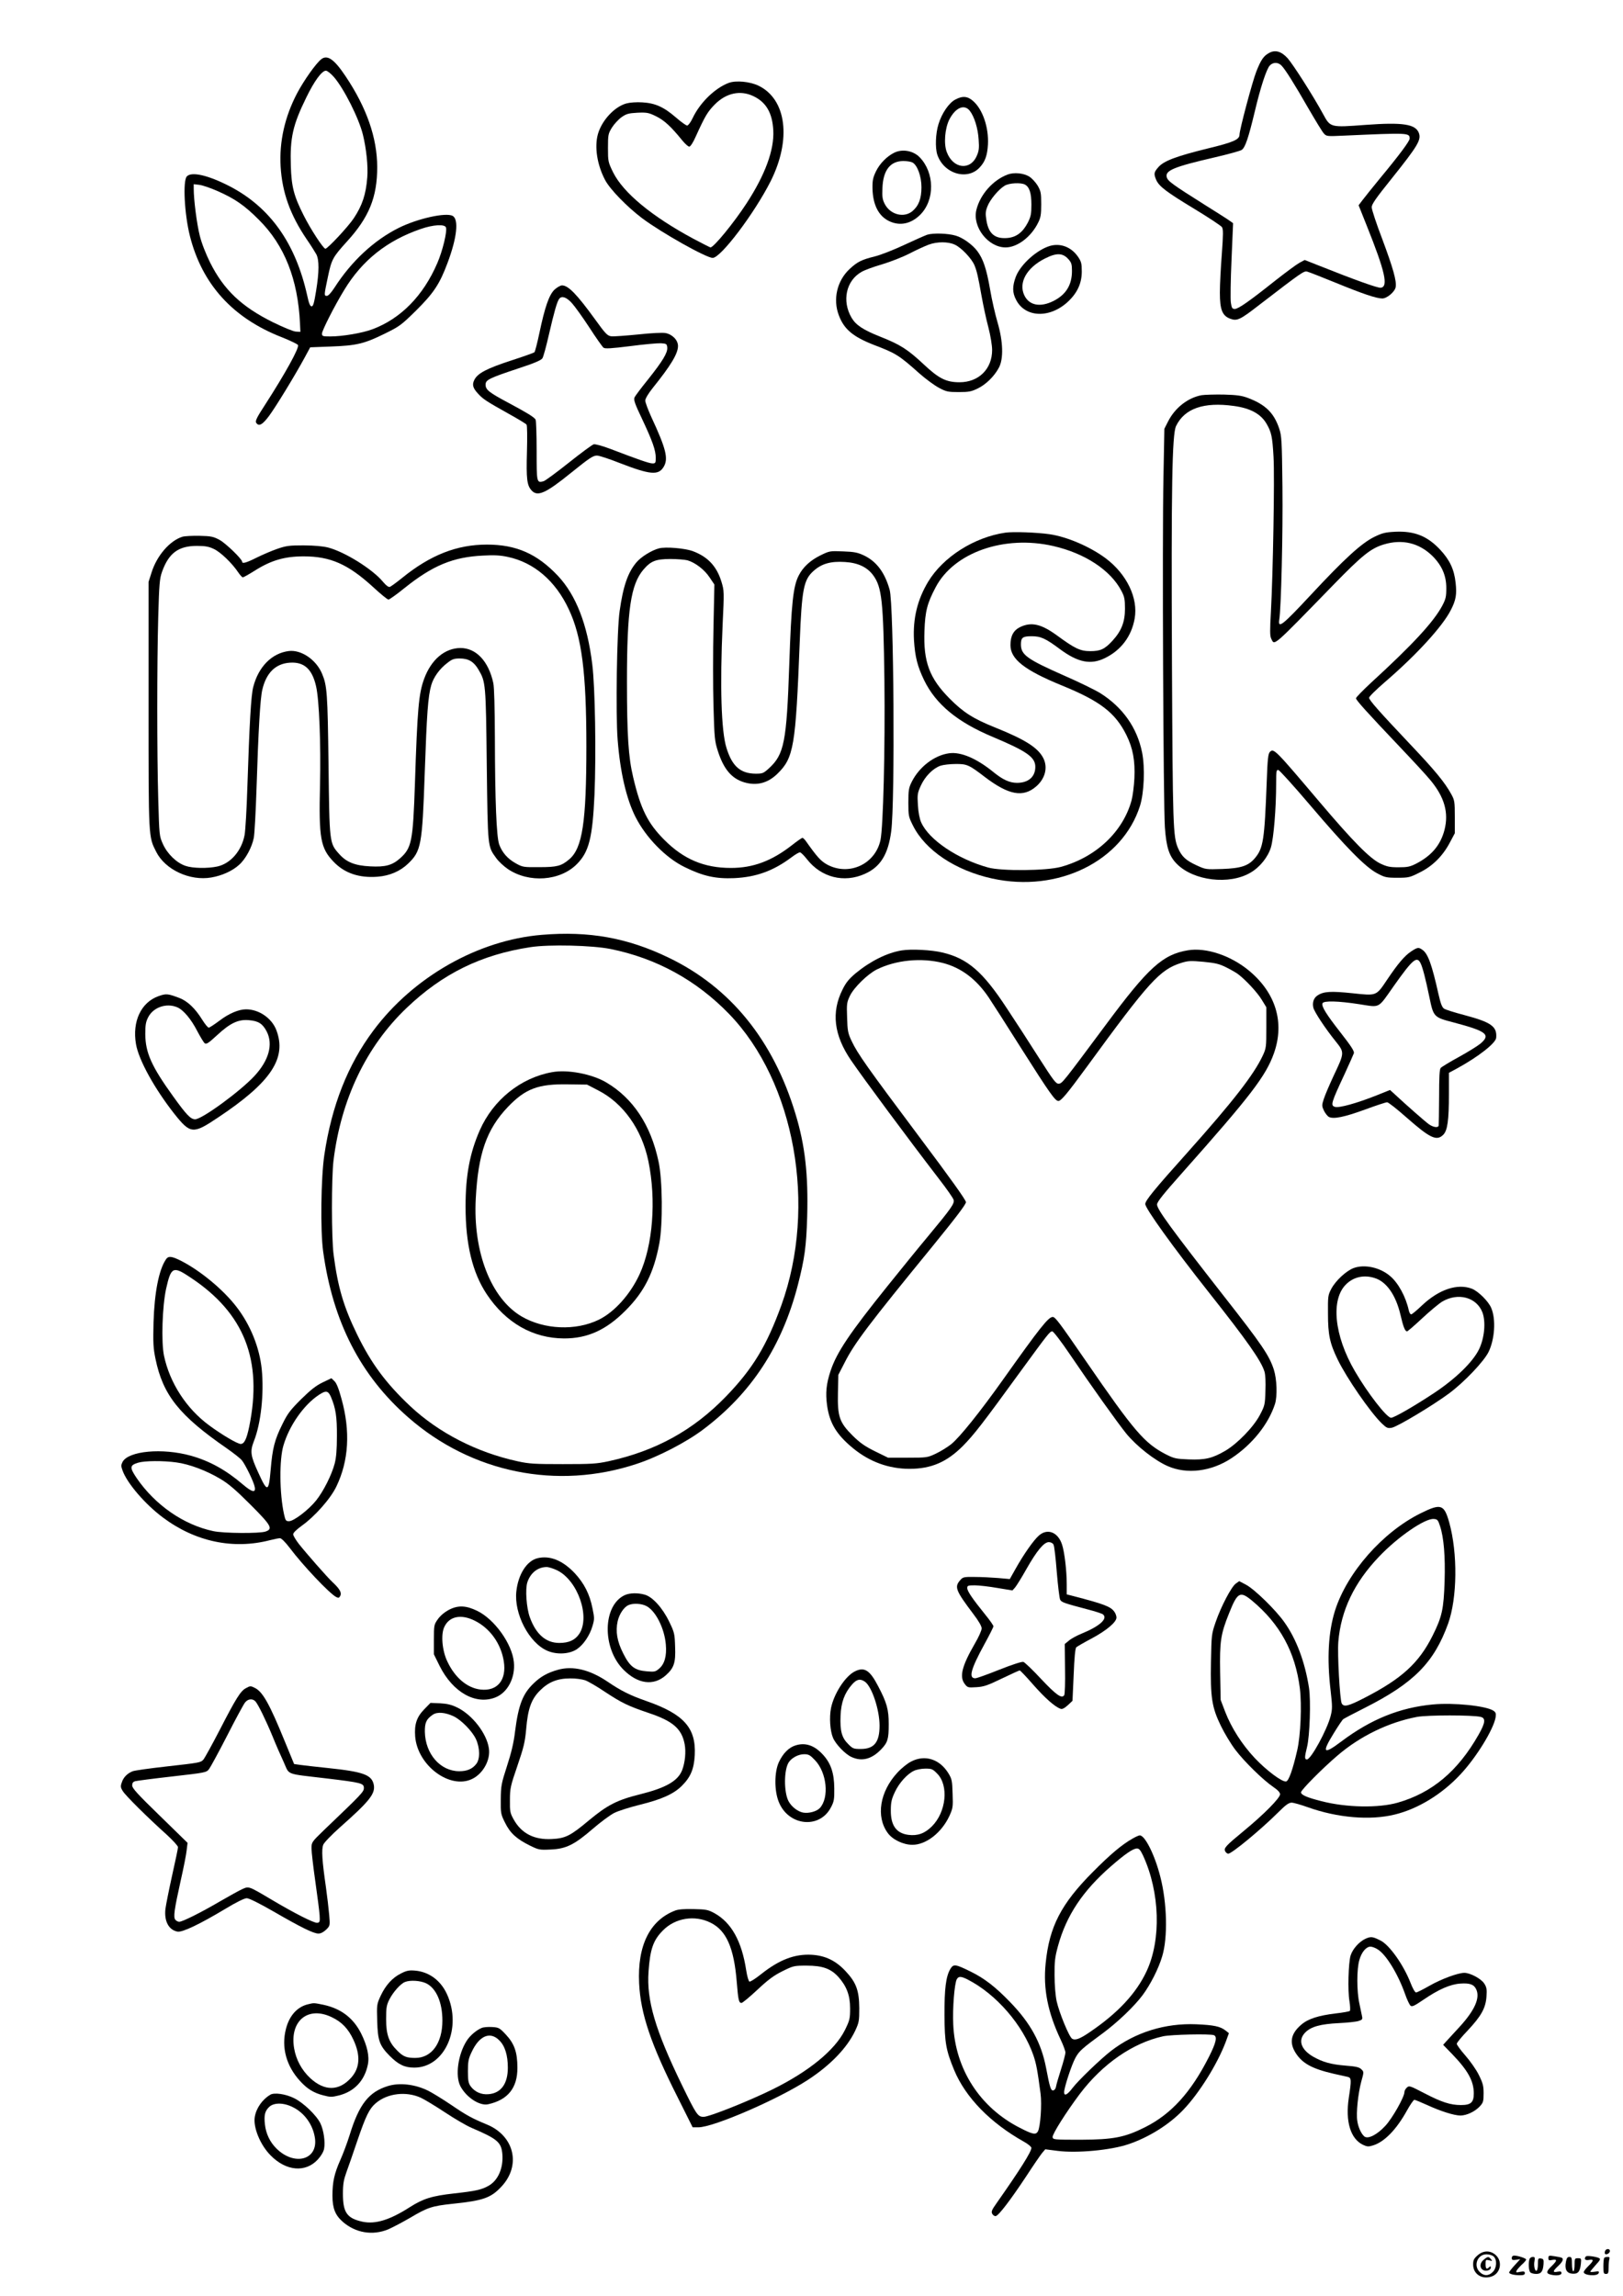 <?xml version="1.0" standalone="no"?>
<!DOCTYPE svg PUBLIC "-//W3C//DTD SVG 20010904//EN"
 "http://www.w3.org/TR/2001/REC-SVG-20010904/DTD/svg10.dtd">
<svg version="1.0" xmlns="http://www.w3.org/2000/svg"
 width="1240pt" height="1754pt" viewBox="0 0 1240 1754"
 preserveAspectRatio="xMidYMid meet">

<g transform="translate(0,1754) scale(0.1,-0.1)"
fill="#000000" stroke="none">
<path d="M9697 17136 c-43 -23 -63 -53 -98 -141 -31 -79 -129 -447 -129 -484
0 -37 -47 -58 -242 -105 -240 -59 -336 -95 -377 -142 -35 -39 -37 -51 -18 -97
22 -51 78 -93 291 -222 109 -66 204 -129 212 -140 10 -17 10 -52 -1 -205 -8
-102 -15 -234 -15 -295 0 -133 19 -179 83 -201 49 -17 73 -6 217 106 328 252
342 262 368 255 15 -4 112 -42 217 -85 205 -84 311 -120 356 -120 35 0 95 50
102 86 9 46 -20 147 -102 367 -45 117 -81 227 -81 244 0 23 32 69 151 217 203
254 229 298 209 351 -26 67 -123 82 -407 61 -269 -20 -268 -21 -324 82 -77
142 -231 382 -272 428 -48 52 -94 65 -140 40z m93 -96 c29 -29 97 -137 207
-329 53 -91 105 -177 117 -190 21 -23 23 -23 156 -17 491 22 500 22 500 -23 0
-19 -81 -128 -228 -305 -59 -72 -119 -147 -134 -167 l-28 -37 63 -158 c139
-347 166 -465 106 -472 -23 -3 -201 61 -472 169 l-109 43 -41 -22 c-23 -13
-107 -75 -187 -138 -195 -155 -279 -214 -306 -214 -19 0 -24 7 -30 48 -4 26
-2 173 5 327 l12 280 -28 20 c-15 11 -100 65 -188 120 -246 155 -284 182 -291
212 -13 51 55 79 371 152 99 23 190 48 202 56 26 17 51 90 99 290 44 187 90
327 115 354 25 27 63 27 89 1z"/>
<path d="M2455 17088 c-42 -33 -133 -162 -186 -262 -93 -178 -136 -367 -125
-558 12 -199 73 -370 200 -557 31 -45 63 -96 73 -114 22 -43 22 -133 -2 -279
-15 -93 -22 -118 -34 -118 -12 0 -21 22 -34 83 -89 400 -284 674 -592 834
-167 86 -293 114 -328 75 -31 -35 -18 -288 24 -455 93 -368 327 -627 702 -773
65 -26 121 -53 124 -60 9 -24 -98 -217 -250 -453 -64 -98 -78 -126 -70 -140
20 -31 47 -17 98 51 50 67 197 307 274 449 l41 76 158 6 c195 7 254 21 409 97
116 57 128 66 241 177 135 134 181 203 241 364 72 191 88 334 39 360 -52 28
-270 -21 -412 -92 -188 -94 -361 -254 -491 -457 -24 -37 -47 -62 -57 -62 -23
0 -23 2 7 144 28 134 37 151 143 268 172 188 234 341 234 573 -1 223 -80 451
-242 693 -86 129 -139 166 -185 130z m95 -135 c77 -88 192 -316 223 -443 26
-107 40 -240 33 -325 -10 -130 -38 -214 -103 -312 -43 -65 -200 -233 -217
-233 -16 1 -113 149 -166 255 -75 148 -93 219 -98 376 -7 217 15 314 118 524
61 126 119 205 150 205 10 0 37 -21 60 -47z m-889 -872 c132 -58 208 -110 318
-221 195 -194 297 -454 313 -790 l3 -65 -34 2 c-18 0 -95 32 -175 71 -242 120
-377 249 -481 457 -33 67 -65 148 -79 206 -22 87 -46 272 -46 358 l0 34 43 -5
c24 -3 86 -24 138 -47z m1746 -278 c11 -28 -25 -179 -66 -273 -107 -249 -279
-424 -495 -505 -77 -29 -229 -55 -323 -55 -58 0 -63 2 -63 22 0 23 98 216 170
333 137 226 326 377 585 466 95 33 182 38 192 12z"/>
<path d="M5568 16907 c-106 -40 -220 -151 -276 -269 -15 -32 -34 -57 -42 -57
-8 0 -46 27 -85 61 -94 81 -158 110 -257 116 -45 3 -96 -1 -122 -8 -91 -25
-188 -129 -218 -235 -27 -98 -6 -234 55 -350 38 -72 168 -205 283 -292 150
-112 490 -303 539 -303 62 0 320 342 443 586 160 319 121 625 -92 729 -65 32
-173 42 -228 22z m187 -101 c98 -46 146 -128 153 -262 8 -149 -62 -339 -204
-557 -97 -149 -251 -337 -276 -337 -3 0 -62 30 -130 66 -318 171 -536 351
-614 508 -38 78 -39 83 -39 186 0 101 2 109 30 155 17 27 50 63 74 80 37 26
53 30 122 34 73 3 86 0 143 -28 61 -30 113 -78 199 -184 21 -26 45 -47 53 -47
9 0 29 30 50 78 72 158 90 188 145 244 87 88 195 111 294 64z"/>
<path d="M7298 16779 c-48 -25 -103 -105 -128 -188 -22 -71 -26 -179 -9 -232
49 -147 231 -201 325 -97 41 44 57 91 62 173 7 132 -40 269 -113 333 -42 38
-82 41 -137 11z m111 -85 c35 -44 63 -135 68 -220 5 -67 2 -88 -15 -126 -50
-113 -180 -97 -228 29 -25 63 -15 182 19 250 47 91 114 120 156 67z"/>
<path d="M6833 16374 c-57 -28 -111 -83 -140 -142 -23 -48 -28 -69 -27 -132 3
-124 46 -210 127 -249 81 -39 167 -22 238 49 112 112 110 320 -4 438 -49 51
-132 66 -194 36z m138 -75 c38 -20 69 -106 69 -189 0 -88 -21 -142 -69 -183
-65 -54 -170 -27 -212 56 -17 33 -20 54 -17 121 5 136 60 206 160 206 27 0 58
-5 69 -11z"/>
<path d="M7699 16207 c-112 -42 -210 -152 -239 -269 -33 -130 89 -288 223
-288 89 0 195 80 248 188 20 39 24 63 24 142 0 86 -3 100 -27 142 -15 25 -44
56 -64 69 -44 27 -116 34 -165 16z m132 -77 c34 -19 49 -64 49 -153 0 -71 -4
-91 -27 -137 -39 -75 -88 -112 -156 -118 -95 -8 -143 32 -160 131 -9 55 -8 71
7 110 19 51 85 130 131 158 33 21 124 26 156 9z"/>
<path d="M7084 15747 c-22 -8 -103 -44 -180 -80 -77 -36 -176 -75 -221 -86
-101 -25 -133 -41 -193 -97 -95 -89 -128 -231 -81 -353 40 -107 109 -164 271
-227 165 -63 188 -77 346 -218 49 -43 116 -92 149 -109 54 -29 69 -32 150 -32
78 0 97 4 146 28 63 31 126 93 161 159 36 68 32 199 -10 343 -18 61 -44 174
-57 251 -28 161 -53 236 -99 297 -37 49 -111 102 -164 117 -61 18 -173 21
-218 7z m211 -76 c49 -22 128 -105 150 -157 19 -47 27 -82 55 -239 12 -66 34
-171 51 -234 17 -66 29 -139 29 -175 0 -145 -103 -246 -249 -246 -102 0 -158
28 -275 138 -121 113 -177 149 -328 209 -134 53 -189 90 -222 146 -75 128 -42
283 76 350 24 14 95 40 158 58 63 19 158 56 210 83 52 27 118 57 145 67 65 24
149 24 200 0z"/>
<path d="M8020 15661 c-101 -31 -224 -143 -259 -235 -27 -73 -27 -121 2 -176
69 -137 258 -144 397 -14 71 67 105 140 105 230 0 62 -4 76 -29 113 -52 75
-135 106 -216 82z m143 -101 c23 -26 27 -39 27 -90 0 -107 -46 -181 -141 -229
-102 -51 -186 -34 -223 43 -46 97 18 211 157 281 89 45 136 44 180 -5z"/>
<path d="M4237 15328 c-42 -40 -74 -133 -116 -332 -16 -76 -33 -142 -38 -147
-4 -4 -85 -33 -178 -63 -184 -60 -255 -97 -280 -146 -20 -38 -13 -64 29 -109
37 -40 63 -57 231 -151 72 -40 134 -77 138 -84 5 -6 6 -99 3 -206 -6 -210 0
-258 36 -297 45 -49 108 -21 298 133 144 116 171 134 201 134 16 0 93 -25 171
-56 235 -91 298 -97 338 -31 38 62 20 137 -94 382 -25 55 -46 111 -46 125 0
15 22 52 56 95 140 174 194 264 194 322 0 45 -43 89 -96 99 -23 4 -110 0 -209
-11 -93 -9 -185 -16 -204 -14 -30 4 -43 16 -125 130 -137 189 -204 259 -252
259 -12 0 -38 -15 -57 -32z m132 -103 c22 -24 83 -109 134 -187 51 -79 100
-148 108 -154 11 -9 60 -6 204 12 105 14 210 23 235 22 42 -3 45 -5 48 -33 3
-40 -35 -103 -148 -245 -51 -63 -97 -124 -102 -136 -8 -18 2 -48 57 -163 81
-172 105 -241 105 -298 0 -39 -2 -43 -25 -43 -24 0 -110 30 -319 110 -63 24
-118 39 -130 36 -11 -3 -97 -66 -191 -141 -93 -74 -180 -138 -192 -141 -53
-14 -53 -12 -53 233 0 125 -4 233 -8 238 -13 20 -66 52 -202 125 -154 82 -180
102 -180 142 0 36 26 49 248 123 126 41 176 63 186 78 8 12 30 94 50 182 39
169 62 252 79 273 19 24 54 13 96 -33z"/>
<path d="M9179 14521 c-104 -20 -202 -96 -255 -201 l-28 -55 -7 -370 c-10
-468 -1 -2508 11 -2676 11 -154 33 -220 92 -279 129 -129 401 -161 562 -66 71
41 133 118 156 193 21 70 40 295 40 491 0 92 2 103 17 100 9 -2 118 -122 242
-268 273 -321 420 -471 511 -520 60 -32 71 -35 156 -35 85 0 95 2 168 39 99
48 177 125 231 226 l40 75 0 125 c0 118 -2 128 -28 175 -49 89 -124 180 -305
371 -245 259 -322 346 -322 364 0 9 54 62 120 119 242 208 441 426 504 550 40
77 47 121 37 210 -11 101 -44 172 -117 251 -98 105 -197 145 -345 138 -76 -4
-97 -9 -161 -40 -99 -50 -225 -165 -483 -442 -218 -234 -253 -262 -241 -188
14 87 28 656 24 1012 -4 356 -6 390 -25 447 -40 119 -104 182 -238 233 -48 18
-84 23 -185 26 -69 1 -146 -1 -171 -5z m248 -82 c126 -17 206 -61 249 -135 38
-65 45 -98 54 -254 9 -156 -4 -892 -20 -1183 -8 -141 -8 -184 2 -205 27 -54 0
-78 475 410 220 226 286 279 385 309 141 43 270 12 372 -88 72 -72 106 -149
106 -245 0 -67 -4 -84 -32 -137 -67 -124 -226 -296 -546 -589 -61 -57 -112
-109 -112 -116 0 -14 79 -102 342 -379 95 -100 198 -211 227 -247 107 -129
141 -248 107 -380 -30 -115 -98 -196 -216 -257 -47 -24 -67 -28 -135 -28 -68
0 -89 5 -140 29 -81 40 -208 169 -460 466 -344 406 -353 416 -383 386 -13 -13
-18 -55 -24 -228 -17 -446 -26 -507 -91 -584 -49 -58 -106 -77 -249 -82 -125
-4 -127 -4 -196 28 -81 37 -113 67 -141 130 -39 89 -41 166 -47 1410 -6 1349
1 1751 31 1815 65 135 212 186 442 154z"/>
<path d="M7680 13471 c-237 -35 -474 -185 -589 -375 -82 -137 -117 -280 -108
-446 8 -127 26 -199 77 -305 90 -185 254 -321 527 -435 259 -109 323 -154 323
-228 0 -76 -53 -122 -140 -122 -57 0 -110 25 -181 83 -128 104 -248 155 -337
143 -113 -15 -229 -104 -286 -218 -23 -46 -26 -64 -26 -159 0 -101 2 -109 35
-175 95 -190 324 -343 606 -405 503 -110 995 132 1129 556 31 99 39 291 16
406 -38 191 -149 347 -321 455 -41 25 -164 85 -274 133 -285 126 -331 159
-331 239 0 52 14 62 82 62 70 0 107 -17 218 -100 137 -101 234 -120 342 -67
123 60 203 166 227 302 28 156 -60 339 -221 460 -118 88 -293 164 -428 184
-97 14 -277 21 -340 12z m367 -102 c241 -55 438 -184 521 -343 23 -44 27 -63
27 -136 0 -101 -27 -170 -96 -245 -59 -64 -91 -79 -169 -79 -77 0 -118 20
-253 119 -122 89 -197 106 -283 65 -51 -25 -74 -68 -74 -138 0 -107 107 -191
390 -307 295 -120 411 -209 496 -380 50 -101 67 -196 61 -330 -3 -60 -13 -137
-22 -170 -66 -240 -273 -434 -540 -507 -110 -30 -453 -33 -555 -5 -235 65
-453 212 -512 345 -12 26 -22 77 -25 131 -5 81 -4 92 22 149 32 71 93 133 151
153 21 7 73 13 114 13 87 1 103 -6 224 -99 183 -139 293 -159 393 -72 69 60
90 145 54 216 -41 80 -139 142 -371 235 -164 66 -241 115 -345 220 -154 155
-201 281 -192 516 5 150 21 212 85 333 139 267 525 402 899 316z"/>
<path d="M1394 13440 c-97 -30 -196 -145 -236 -273 l-23 -72 0 -940 c0 -1029
-1 -1004 59 -1123 69 -136 257 -223 420 -195 82 14 162 50 213 97 50 44 98
134 112 206 6 30 15 201 21 380 14 443 28 684 44 751 30 130 102 200 211 207
108 7 170 -48 200 -181 24 -104 37 -440 30 -752 -10 -410 4 -484 104 -588 83
-87 195 -125 336 -114 92 7 173 42 233 100 100 96 108 141 127 691 16 458 25
586 50 673 18 61 64 125 124 170 35 28 51 33 94 33 66 0 107 -24 142 -84 56
-95 57 -104 64 -731 8 -639 6 -618 73 -711 18 -25 58 -62 89 -83 161 -108 398
-91 526 38 93 93 120 201 135 531 13 307 5 820 -17 995 -37 305 -124 529 -263
677 -159 168 -318 238 -542 238 -229 0 -431 -79 -647 -254 -43 -35 -85 -65
-94 -69 -11 -3 -28 9 -54 40 -80 96 -289 226 -416 260 -43 11 -104 16 -189 17
-110 0 -134 -3 -203 -27 -43 -15 -113 -45 -157 -67 -78 -39 -110 -48 -110 -31
0 20 -123 139 -171 166 -48 26 -65 30 -154 32 -55 1 -114 -2 -131 -7z m241
-94 c51 -24 138 -108 185 -178 14 -21 30 -38 35 -38 6 0 47 23 90 50 126 80
229 110 375 110 204 0 338 -59 528 -232 58 -54 112 -98 120 -98 7 0 62 39 120
86 218 175 373 239 602 250 85 5 134 2 189 -10 200 -42 365 -183 466 -399 100
-211 135 -484 135 -1047 0 -581 -30 -780 -132 -865 -59 -50 -92 -59 -228 -59
-120 -1 -127 0 -179 29 -63 35 -104 82 -127 144 -21 59 -32 333 -33 818 -1
229 -5 382 -12 415 -36 167 -131 268 -251 268 -120 -1 -223 -88 -277 -234 -42
-114 -52 -225 -71 -806 -15 -440 -25 -488 -114 -567 -60 -53 -112 -67 -228
-61 -117 6 -182 32 -238 96 -73 82 -73 82 -80 682 -7 549 -11 603 -50 695 -45
106 -158 183 -253 172 -129 -16 -232 -119 -272 -274 -17 -63 -29 -276 -45
-763 -5 -168 -15 -333 -21 -367 -22 -121 -107 -220 -209 -242 -74 -16 -189
-14 -243 5 -68 23 -138 91 -172 166 -28 62 -28 65 -36 343 -10 358 -10 1029 0
1395 7 250 11 292 29 342 51 143 125 198 266 198 64 0 92 -5 131 -24z"/>
<path d="M5034 13351 c-54 -14 -135 -64 -170 -105 -67 -78 -103 -183 -130
-375 -21 -145 -31 -785 -15 -983 19 -244 66 -449 136 -588 80 -158 232 -314
377 -384 140 -69 236 -90 378 -84 167 8 298 55 437 159 29 22 58 39 65 38 7 0
31 -24 53 -52 109 -140 284 -184 443 -112 119 53 178 149 201 325 30 224 20
1734 -12 1845 -37 132 -100 216 -196 262 -47 22 -73 28 -159 31 -103 4 -104 4
-177 -32 -74 -37 -130 -88 -162 -151 -43 -82 -57 -211 -73 -685 -20 -588 -39
-682 -154 -788 -43 -39 -49 -42 -103 -42 -116 1 -180 57 -223 198 -40 129 -50
471 -29 942 12 250 12 257 -9 326 -36 118 -104 191 -219 234 -60 22 -208 35
-259 21z m218 -91 c59 -17 130 -71 169 -130 l37 -55 -7 -330 c-4 -181 -4 -449
0 -595 7 -245 9 -271 33 -345 44 -139 105 -212 202 -241 95 -28 179 -7 253 65
126 122 140 210 171 1006 16 407 30 477 107 545 62 55 131 74 239 67 99 -6
169 -39 215 -101 67 -92 78 -196 86 -801 6 -526 -9 -1121 -30 -1222 -40 -185
-241 -277 -408 -187 -48 27 -75 56 -162 179 -10 14 -22 25 -26 25 -5 0 -41
-25 -79 -55 -156 -122 -298 -175 -468 -175 -204 0 -361 66 -509 215 -126 126
-181 236 -238 480 -36 151 -47 320 -47 731 0 544 29 739 126 853 57 66 93 80
204 81 52 0 112 -5 132 -10z"/>
<path d="M4140 10399 c-487 -40 -982 -321 -1288 -732 -195 -261 -318 -573
-374 -949 -26 -174 -31 -582 -9 -738 74 -537 285 -948 650 -1267 484 -424
1138 -557 1746 -355 162 53 380 166 508 263 367 276 602 635 723 1104 52 203
64 293 71 520 9 323 -16 545 -89 785 -170 565 -498 968 -970 1195 -315 152
-608 204 -968 174z m524 -108 c352 -71 657 -239 907 -497 502 -520 672 -1467
399 -2224 -113 -311 -219 -486 -424 -698 -250 -258 -535 -415 -896 -494 -93
-20 -132 -22 -350 -22 -216 0 -257 2 -347 22 -311 68 -601 217 -818 420 -186
175 -298 326 -406 547 -104 213 -148 364 -180 610 -17 127 -17 585 -1 720 58
469 250 871 558 1165 275 263 571 408 947 465 143 22 471 14 611 -14z"/>
<path d="M4218 9350 c-240 -43 -450 -212 -552 -443 -77 -175 -109 -347 -109
-582 0 -289 52 -505 161 -670 146 -220 353 -338 592 -339 179 0 321 64 470
214 143 143 215 288 257 510 28 148 25 490 -6 629 -59 278 -195 482 -398 602
-109 65 -297 101 -415 79z m352 -139 c192 -98 334 -298 384 -542 61 -297 34
-643 -68 -864 -71 -153 -191 -287 -311 -346 -176 -86 -417 -76 -590 25 -234
138 -372 493 -350 900 18 344 83 530 245 700 134 140 232 177 460 173 l145 -2
85 -44z"/>
<path d="M10781 10272 c-50 -33 -102 -95 -182 -214 -86 -128 -79 -125 -267
-105 -164 17 -220 14 -266 -17 -29 -19 -41 -54 -32 -93 8 -33 91 -159 171
-258 68 -85 68 -86 -16 -263 -32 -69 -66 -148 -75 -177 -16 -48 -15 -54 1 -89
10 -20 27 -42 38 -48 35 -18 116 -2 275 56 84 31 160 56 170 56 9 0 73 -50
142 -111 186 -164 236 -188 287 -137 32 33 43 108 43 313 l0 160 63 34 c161
88 294 192 298 233 8 87 -37 119 -243 174 -73 19 -143 41 -155 49 -16 11 -26
38 -43 112 -50 224 -80 308 -122 337 -30 22 -38 20 -87 -12z m72 -89 c16 -31
39 -121 68 -261 31 -150 33 -153 184 -192 253 -67 287 -93 206 -162 -22 -18
-96 -64 -165 -102 -70 -38 -132 -76 -139 -84 -9 -11 -12 -72 -12 -221 -1 -113
-2 -212 -3 -218 -3 -20 -41 -15 -75 9 -28 20 -175 149 -264 232 l-33 30 -102
-41 c-154 -61 -287 -98 -319 -88 -35 11 -29 30 76 255 34 74 65 144 69 155 4
15 -21 54 -100 155 -112 143 -149 203 -140 226 8 21 121 18 282 -7 162 -25
138 -38 264 141 143 202 175 229 203 173z"/>
<path d="M6889 10280 c-111 -18 -238 -81 -351 -174 -51 -43 -74 -70 -101 -125
-87 -173 -66 -348 64 -539 95 -139 432 -594 672 -906 59 -76 110 -149 113
-162 7 -28 -17 -63 -200 -283 -67 -80 -205 -250 -307 -377 -287 -357 -386
-504 -433 -645 -33 -99 -40 -169 -27 -264 19 -137 73 -225 200 -329 126 -103
272 -156 430 -156 165 0 284 51 407 174 85 86 151 171 438 566 217 297 227
310 246 310 8 0 69 -79 135 -177 156 -231 363 -521 430 -604 80 -97 216 -204
316 -248 147 -65 334 -42 489 61 158 105 281 259 331 413 19 60 15 189 -9 264
-35 107 -90 189 -382 561 -401 513 -510 662 -510 699 0 20 49 81 196 246 518
583 635 735 697 909 83 235 15 461 -191 632 -139 115 -327 178 -466 155 -193
-32 -303 -132 -625 -566 -331 -445 -335 -450 -361 -453 -22 -2 -38 19 -154
200 -71 112 -181 282 -245 378 -182 278 -299 379 -491 424 -82 20 -238 28
-311 16z m315 -96 c139 -36 254 -122 349 -262 25 -37 141 -218 257 -402 210
-331 252 -390 276 -390 21 0 67 55 217 260 478 655 558 743 723 795 52 16 71
17 169 8 92 -9 121 -16 175 -43 36 -18 76 -41 90 -52 58 -44 148 -141 180
-195 l35 -57 0 -156 c0 -149 -1 -157 -28 -215 -69 -146 -226 -348 -575 -739
-253 -282 -322 -367 -322 -393 0 -34 212 -329 484 -673 296 -374 402 -525 427
-608 7 -24 10 -82 7 -148 -3 -104 -5 -112 -43 -184 -49 -92 -171 -218 -265
-273 -98 -57 -154 -70 -279 -65 -98 4 -111 7 -176 40 -161 84 -240 175 -609
712 -207 301 -234 336 -253 336 -33 0 -96 -79 -378 -476 -176 -248 -334 -445
-398 -496 -29 -23 -81 -55 -117 -72 -64 -30 -68 -31 -215 -31 l-150 0 -100 49
c-79 39 -115 65 -171 120 -101 101 -116 145 -112 327 l3 137 48 93 c75 149
186 295 675 893 175 215 252 316 252 333 0 16 -117 180 -358 501 -399 533
-469 632 -515 729 -29 61 -32 79 -35 181 -4 105 -2 116 22 166 31 64 135 165
204 200 147 73 341 92 506 50z"/>
<path d="M1212 9931 c-134 -47 -203 -193 -173 -367 21 -122 142 -340 292 -531
124 -156 143 -158 334 -30 406 270 528 454 446 669 -35 91 -133 158 -231 158
-56 0 -131 -32 -201 -85 -40 -30 -78 -55 -84 -55 -7 0 -29 27 -49 59 -55 89
-114 145 -179 169 -85 32 -98 33 -155 13z m141 -85 c47 -19 107 -90 154 -182
24 -45 49 -87 57 -93 12 -10 28 0 93 60 101 94 164 124 246 116 72 -6 104 -27
135 -87 50 -98 16 -220 -93 -338 -109 -118 -402 -332 -454 -332 -34 0 -66 33
-168 175 -166 230 -212 334 -213 476 0 70 4 94 23 130 39 75 139 109 220 75z"/>
<path d="M1266 7917 c-53 -80 -86 -253 -93 -477 -4 -159 -2 -198 15 -280 57
-277 182 -433 544 -683 53 -37 105 -78 116 -92 28 -35 91 -165 98 -203 10 -48
-20 -42 -91 19 -130 111 -254 179 -396 219 -218 61 -479 37 -523 -48 -11 -22
-12 -32 0 -64 34 -97 173 -259 309 -360 247 -185 537 -246 818 -173 32 8 66
15 76 15 11 0 40 -29 73 -72 102 -136 304 -349 356 -377 18 -9 23 -8 32 9 12
23 -4 53 -60 105 -40 37 -202 222 -258 293 -23 30 -42 62 -42 72 0 11 25 36
64 64 102 73 221 207 266 301 95 197 108 423 39 670 -21 78 -38 120 -54 135
l-23 22 -69 -33 c-51 -25 -92 -58 -164 -129 -82 -82 -102 -108 -142 -190 -59
-119 -75 -182 -89 -347 -15 -174 -25 -176 -96 -19 -58 126 -62 159 -33 235 55
137 79 365 61 550 -17 168 -87 341 -193 478 -101 132 -277 277 -424 352 -74
37 -98 39 -117 8z m190 -136 c411 -272 552 -631 448 -1139 -20 -96 -38 -132
-65 -132 -25 0 -145 71 -241 142 -174 128 -301 324 -345 532 -22 105 -13 378
16 511 38 169 53 176 187 86z m1073 -913 c36 -86 46 -150 45 -298 0 -103 -5
-164 -17 -210 -23 -87 -86 -212 -142 -282 -57 -71 -170 -158 -207 -158 -24 0
-27 5 -38 53 -35 159 -37 419 -4 527 45 152 155 308 269 384 56 37 72 34 94
-16z m-1182 -499 c99 -13 229 -62 335 -125 63 -37 118 -84 231 -197 161 -161
174 -186 116 -206 -46 -16 -320 -14 -399 3 -227 48 -444 199 -585 404 -56 83
-55 99 11 119 50 15 191 16 291 2z"/>
<path d="M10343 7854 c-57 -21 -138 -96 -171 -158 -26 -49 -27 -58 -26 -191 0
-161 14 -226 74 -350 69 -142 249 -403 338 -489 36 -34 44 -38 76 -32 43 8
316 172 437 262 117 87 266 244 302 317 47 97 57 248 21 334 -20 51 -100 130
-149 149 -110 42 -252 -6 -380 -127 -40 -38 -77 -69 -83 -69 -7 0 -14 12 -18
28 -23 106 -81 213 -145 266 -77 65 -194 90 -276 60z m158 -76 c91 -27 163
-129 199 -282 21 -92 35 -126 50 -126 5 0 57 45 117 101 59 55 128 112 151
126 122 72 263 34 308 -82 27 -73 16 -195 -26 -282 -48 -98 -179 -225 -345
-335 -153 -101 -304 -188 -327 -188 -33 0 -178 187 -276 355 -160 274 -187
552 -65 667 56 54 134 71 214 46z"/>
<path d="M10855 5981 c-291 -144 -562 -452 -655 -743 -51 -162 -63 -365 -34
-611 14 -123 14 -142 0 -196 -27 -105 -150 -331 -181 -331 -19 0 -18 18 1 95
21 85 30 354 15 452 -31 198 -96 372 -188 501 -65 93 -227 251 -292 286 l-53
28 -27 -19 c-34 -26 -112 -174 -153 -293 -32 -93 -32 -98 -36 -306 -5 -270 7
-347 76 -488 27 -56 76 -137 110 -182 69 -91 212 -231 290 -284 34 -23 52 -42
52 -56 0 -28 -123 -153 -275 -278 -143 -118 -157 -134 -144 -158 5 -10 16 -18
23 -18 27 0 253 187 384 318 54 54 79 72 100 72 15 0 71 -16 124 -35 227 -81
477 -102 663 -56 179 43 363 156 504 308 120 128 253 344 268 436 4 29 1 37
-18 50 -59 37 -303 62 -462 47 -253 -24 -473 -113 -698 -282 -139 -105 -153
-90 -59 62 33 54 66 103 73 108 7 5 80 44 164 86 374 189 529 345 637 644 70
196 74 537 8 774 -39 137 -63 145 -217 69z m147 -98 c29 -87 41 -232 35 -422
-7 -213 -19 -270 -92 -416 -104 -208 -235 -328 -519 -474 -124 -64 -159 -73
-175 -43 -14 27 -34 376 -26 471 20 239 121 451 310 649 144 152 352 295 420
289 27 -2 32 -8 47 -54z m-1435 -571 c212 -177 329 -391 364 -668 16 -128 6
-361 -20 -474 -34 -148 -65 -235 -85 -238 -30 -6 -150 84 -239 178 -99 106
-178 230 -226 353 l-35 92 -4 211 c-4 235 4 291 68 450 65 163 84 173 177 96z
m1746 -887 c40 -10 35 -46 -17 -137 -158 -278 -355 -443 -617 -518 -147 -42
-391 -38 -582 11 -111 28 -157 48 -157 68 0 18 166 185 280 282 173 148 390
253 606 294 81 15 426 15 487 0z"/>
<path d="M7937 5810 c-40 -35 -116 -143 -178 -254 l-44 -78 -90 8 c-49 4 -130
8 -178 8 -85 1 -90 0 -113 -27 -43 -50 -31 -79 101 -254 42 -55 65 -95 65
-112 0 -15 -23 -67 -52 -116 -100 -173 -120 -255 -76 -310 20 -26 25 -27 87
-23 56 3 86 13 195 66 71 34 132 62 137 62 4 0 51 -49 103 -109 90 -102 165
-169 209 -184 12 -5 29 4 55 27 l36 34 9 198 c5 132 12 203 20 211 7 6 60 37
119 68 113 61 188 124 188 159 0 12 -7 32 -16 44 -28 40 -78 59 -321 122 l-43
11 0 77 c0 104 -17 247 -36 304 -31 95 -112 126 -177 68z m112 -69 c6 -10 17
-105 25 -210 9 -105 20 -200 26 -211 11 -20 29 -26 214 -75 55 -14 106 -31
113 -37 39 -32 -25 -90 -159 -145 -38 -15 -84 -40 -101 -55 l-32 -26 2 -189
c2 -103 -1 -194 -6 -202 -19 -29 -61 1 -177 124 -64 69 -125 127 -135 130 -11
4 -87 -21 -183 -59 -90 -36 -173 -66 -185 -66 -53 0 -34 70 70 260 38 69 69
131 69 137 0 7 -28 47 -63 90 -96 119 -137 178 -137 202 0 19 5 21 58 21 31 0
109 -9 172 -20 l115 -19 20 22 c11 13 51 77 88 143 79 139 133 204 170 204 16
0 31 -8 36 -19z"/>
<path d="M4106 5637 c-81 -20 -147 -123 -161 -253 -19 -171 97 -394 237 -454
72 -31 168 -26 225 12 50 33 99 105 120 178 15 51 15 61 0 133 -22 111 -64
192 -136 270 -93 98 -190 137 -285 114z m152 -93 c157 -78 253 -355 168 -484
-32 -48 -79 -70 -153 -70 -102 0 -178 66 -225 196 -26 71 -36 215 -19 267 24
72 79 116 147 117 16 0 53 -12 82 -26z"/>
<path d="M4775 5356 c-171 -77 -177 -405 -11 -571 109 -109 229 -125 322 -43
63 56 77 96 72 217 -3 100 -5 111 -45 193 -51 106 -128 191 -188 207 -53 15
-113 13 -150 -3z m165 -85 c70 -37 137 -171 147 -293 8 -87 -10 -150 -51 -184
-27 -24 -36 -26 -93 -21 -93 7 -131 36 -181 136 -48 94 -60 169 -43 247 13 56
49 110 85 124 36 15 100 11 136 -9z"/>
<path d="M3430 5243 c-34 -18 -66 -45 -85 -72 -29 -41 -30 -46 -30 -155 l0
-113 44 -89 c101 -202 277 -301 429 -239 92 38 150 151 138 269 -14 140 -148
327 -280 391 -86 42 -147 44 -216 8z m197 -83 c117 -58 201 -176 222 -310 23
-143 -49 -231 -178 -216 -102 12 -196 91 -254 216 -39 82 -50 206 -22 263 38
81 128 99 232 47z"/>
<path d="M4263 4785 c-79 -22 -133 -52 -186 -104 -83 -79 -116 -164 -142 -368
-10 -86 -29 -164 -62 -265 -43 -133 -46 -150 -47 -253 -1 -105 0 -113 32 -177
39 -80 88 -125 189 -175 69 -34 75 -35 161 -31 117 5 181 37 322 159 58 50
131 104 162 120 31 16 120 44 197 63 166 41 258 82 321 145 67 67 92 128 98
233 11 209 -83 314 -369 414 -126 44 -194 78 -297 148 -136 92 -265 123 -379
91z m207 -80 c23 -8 92 -48 154 -90 128 -84 173 -106 335 -161 182 -61 250
-120 272 -238 11 -59 3 -139 -19 -197 -32 -83 -124 -136 -321 -185 -177 -44
-250 -82 -390 -198 -142 -119 -180 -139 -286 -144 -134 -7 -231 43 -290 149
-28 50 -30 62 -29 149 0 88 4 107 57 261 49 143 58 182 67 280 13 156 39 229
105 295 65 65 133 93 231 93 39 1 90 -6 114 -14z"/>
<path d="M6532 4773 c-74 -36 -161 -171 -183 -281 -14 -72 -7 -173 15 -226 20
-49 94 -126 141 -147 79 -37 155 -17 227 58 50 52 58 78 58 192 0 112 -14 164
-81 291 -63 122 -105 149 -177 113z m76 -79 c53 -37 112 -214 112 -336 0 -126
-41 -178 -143 -178 -55 0 -62 2 -97 38 -49 48 -63 101 -58 216 4 102 30 173
88 239 35 40 62 46 98 21z"/>
<path d="M1878 4644 c-40 -21 -76 -79 -198 -316 -60 -116 -117 -219 -126 -229
-21 -23 -27 -24 -285 -53 -125 -14 -239 -30 -255 -36 -41 -16 -72 -47 -84 -87
-10 -28 -9 -38 9 -66 21 -34 185 -197 334 -331 48 -44 87 -87 87 -96 0 -9 -20
-106 -45 -216 -24 -109 -47 -224 -51 -255 -11 -94 25 -161 91 -174 37 -8 170
56 367 174 84 51 146 81 163 81 18 0 94 -38 204 -101 211 -122 306 -169 344
-169 18 0 39 11 59 30 30 30 30 31 23 113 -4 45 -15 141 -25 212 -29 200 -35
289 -20 324 6 16 64 76 128 133 225 199 270 256 258 323 -15 78 -78 101 -356
130 -85 9 -177 19 -204 23 l-49 7 -72 175 c-114 280 -167 375 -225 405 -35 18
-38 18 -72 -1z m74 -101 c22 -26 78 -140 131 -268 24 -60 63 -149 85 -196 46
-101 6 -86 327 -124 267 -32 285 -37 285 -73 0 -29 -14 -44 -303 -320 -96 -93
-97 -94 -97 -142 0 -26 13 -139 29 -251 16 -112 31 -229 33 -259 3 -50 1 -55
-18 -58 -24 -3 -173 72 -356 181 -169 100 -166 99 -216 77 -23 -10 -100 -53
-171 -94 -147 -86 -287 -156 -312 -156 -9 0 -22 7 -29 15 -17 20 -9 75 40 297
22 97 43 202 46 234 l7 57 -211 206 c-170 165 -212 211 -212 232 0 19 6 28 23
33 12 3 139 20 282 36 254 29 261 30 282 56 11 15 74 130 138 255 64 126 126
240 137 254 23 29 58 32 80 8z"/>
<path d="M3241 4483 c-58 -60 -76 -115 -69 -208 18 -222 266 -406 435 -324 84
40 142 146 128 234 -16 113 -126 255 -240 311 -45 22 -78 30 -133 33 l-73 3
-48 -49z m226 -54 c58 -28 141 -113 169 -173 31 -67 33 -152 3 -190 -30 -39
-71 -56 -131 -56 -144 1 -258 131 -262 300 -1 71 11 98 61 132 34 23 95 18
160 -13z"/>
<path d="M6077 4207 c-51 -16 -95 -61 -126 -127 -35 -75 -36 -216 -2 -302 72
-186 313 -213 400 -43 23 43 26 61 25 145 -1 116 -26 191 -87 257 -66 72 -135
94 -210 70z m149 -112 c91 -94 111 -286 38 -366 -24 -26 -85 -43 -128 -35 -42
8 -90 46 -112 88 -36 70 -35 239 2 296 23 35 74 62 118 62 34 0 46 -7 82 -45z"/>
<path d="M6963 4085 c-29 -14 -77 -53 -107 -86 -134 -145 -165 -335 -74 -460
37 -52 120 -91 189 -91 104 0 221 91 281 217 28 62 30 70 26 173 -3 100 -5
112 -33 158 -67 107 -178 142 -282 89z m197 -93 c90 -90 70 -293 -40 -403 -55
-55 -110 -74 -180 -65 -92 12 -135 72 -134 187 0 62 6 87 31 140 32 69 93 137
145 162 18 9 57 17 87 17 49 0 57 -3 91 -38z"/>
<path d="M8652 3495 c-81 -46 -168 -119 -302 -254 -243 -244 -333 -418 -361
-698 -20 -194 16 -375 115 -584 20 -42 36 -86 36 -98 0 -12 -15 -70 -34 -129
-19 -59 -36 -118 -38 -132 -2 -14 -11 -26 -20 -28 -19 -4 -27 20 -56 173 -37
191 -118 340 -275 502 -112 116 -196 181 -302 233 -116 57 -130 59 -154 20
-34 -57 -46 -152 -45 -355 1 -209 12 -268 74 -418 87 -209 276 -403 533 -547
31 -17 57 -39 57 -47 0 -30 -88 -169 -265 -421 -38 -53 -43 -67 -34 -83 6 -11
18 -19 27 -17 22 4 112 122 232 303 54 83 109 163 122 179 l24 28 94 -12 c147
-19 407 5 542 51 154 52 310 149 418 262 121 126 260 348 325 520 l24 66 -25
20 c-41 32 -89 42 -224 48 -237 10 -467 -61 -651 -203 -79 -61 -250 -225 -295
-284 -39 -52 -64 -64 -64 -32 0 35 57 209 86 262 29 53 48 70 214 192 109 81
237 203 300 288 60 81 121 201 149 295 44 143 38 408 -14 609 -42 166 -117
316 -157 316 -7 0 -32 -11 -56 -25z m82 -131 c128 -279 139 -641 26 -882 -79
-169 -219 -319 -434 -465 -76 -52 -111 -65 -135 -50 -23 14 -99 200 -118 286
-9 42 -16 124 -16 197 -1 106 3 140 26 224 64 234 189 422 405 610 108 94 169
136 199 136 16 0 27 -13 47 -56z m-1341 -945 c219 -112 423 -348 503 -581 21
-63 30 -108 54 -290 11 -83 -1 -253 -20 -289 -16 -28 -39 -24 -138 27 -305
155 -494 448 -509 789 -6 124 9 312 27 346 14 24 31 24 83 -2z m1881 -425 c28
-11 17 -58 -37 -165 -138 -273 -289 -438 -488 -538 -155 -78 -243 -95 -494
-96 -203 0 -210 1 -213 20 -3 22 103 190 208 330 174 230 404 389 635 440 61
14 360 20 389 9z"/>
<path d="M5159 2946 c-194 -74 -290 -267 -276 -556 11 -232 90 -466 295 -872
l114 -228 44 0 c115 0 609 214 836 362 173 113 299 244 361 374 30 64 32 76
32 174 -1 134 -23 195 -102 280 -75 82 -157 122 -262 128 -129 7 -246 -37
-386 -148 -42 -34 -82 -59 -89 -57 -7 3 -18 42 -25 87 -34 222 -113 364 -243
436 -48 26 -64 29 -158 31 -71 2 -117 -2 -141 -11z m268 -92 c122 -59 181
-192 202 -455 11 -137 16 -159 36 -159 8 0 62 45 122 101 83 78 127 110 192
142 83 41 87 42 185 42 120 0 184 -23 242 -87 62 -70 89 -140 89 -239 0 -79
-3 -91 -39 -165 -77 -155 -276 -318 -559 -457 -182 -89 -478 -207 -521 -207
-45 0 -55 15 -166 243 -204 420 -271 647 -255 867 12 172 36 240 111 315 93
94 241 118 361 59z"/>
<path d="M10434 2731 c-49 -22 -99 -78 -115 -128 -17 -55 -23 -271 -9 -349 6
-37 7 -70 3 -75 -4 -4 -53 -13 -107 -19 -133 -16 -212 -41 -264 -86 -80 -68
-93 -137 -43 -216 51 -80 126 -121 291 -159 47 -10 95 -21 108 -24 27 -7 28
-24 7 -160 -27 -181 13 -313 109 -359 30 -14 42 -15 74 -5 88 26 181 121 263
270 24 43 49 79 55 79 6 0 49 -18 96 -39 104 -48 208 -81 257 -81 47 1 108 29
146 69 27 29 30 39 30 100 0 57 -5 78 -37 142 -20 41 -67 107 -103 148 -36 41
-65 81 -65 89 0 8 37 53 83 101 104 111 138 172 144 260 4 54 1 72 -17 99 -22
36 -107 82 -152 82 -49 0 -178 -48 -267 -99 -49 -28 -95 -51 -102 -51 -8 0
-26 31 -42 73 -53 136 -159 287 -228 323 -61 31 -74 33 -115 15z m92 -82 c64
-39 155 -188 209 -341 15 -43 34 -83 42 -89 11 -10 30 -1 96 44 118 81 208
120 285 125 72 5 104 -7 121 -45 30 -65 -12 -159 -126 -284 -42 -46 -88 -96
-102 -111 l-25 -28 70 -72 c120 -125 164 -205 164 -299 0 -69 -22 -89 -98 -89
-81 0 -148 22 -281 91 -108 56 -115 59 -132 43 -11 -10 -19 -25 -19 -35 0 -37
-92 -200 -146 -258 -63 -68 -132 -103 -160 -81 -24 20 -47 70 -54 118 -10 61
6 210 30 300 21 75 21 76 1 95 -15 16 -40 22 -118 28 -114 9 -177 27 -251 69
-94 55 -117 127 -59 185 44 44 115 64 257 71 63 3 130 10 149 16 29 9 32 13
27 37 -3 14 -12 58 -20 96 -21 93 -21 266 0 334 17 60 52 101 85 101 12 0 37
-9 55 -21z"/>
<path d="M3063 2465 c-66 -33 -117 -90 -155 -171 -29 -63 -30 -68 -26 -192 4
-148 17 -187 95 -266 67 -67 114 -90 188 -90 233 0 368 303 250 561 -48 105
-137 171 -244 180 -46 4 -65 0 -108 -22z m193 -75 c77 -38 124 -145 124 -285
0 -172 -82 -285 -207 -285 -67 0 -93 10 -138 56 -64 63 -85 123 -85 240 0 87
3 107 25 151 28 55 85 120 119 133 39 16 118 11 162 -10z"/>
<path d="M2354 2230 c-82 -19 -143 -86 -169 -187 -37 -142 2 -285 109 -401 54
-59 103 -89 176 -108 54 -14 66 -14 121 0 117 30 194 113 219 233 14 64 -4
145 -51 240 -60 119 -154 190 -288 219 -73 15 -73 15 -117 4z m181 -99 c76
-36 126 -88 165 -172 56 -120 50 -216 -18 -291 -92 -102 -203 -103 -312 -2
-65 61 -108 140 -123 228 -35 209 106 325 288 237z"/>
<path d="M3680 2049 c-41 -17 -90 -59 -115 -99 -66 -104 -88 -267 -48 -345 45
-86 147 -153 212 -139 151 33 225 125 224 279 0 118 -23 183 -86 251 -50 54
-56 57 -108 60 -29 2 -65 -1 -79 -7z m134 -94 c44 -43 66 -114 66 -210 0 -122
-52 -194 -147 -202 -56 -5 -105 17 -137 60 -17 24 -21 43 -21 115 0 74 4 96
28 146 58 126 141 161 211 91z"/>
<path d="M2963 1605 c-146 -45 -220 -140 -292 -375 -18 -58 -50 -143 -71 -190
-46 -104 -60 -167 -60 -272 0 -96 21 -149 78 -199 98 -86 229 -108 349 -58 34
15 108 54 165 87 135 80 167 91 328 108 232 24 291 45 371 131 152 162 99 387
-110 474 -116 48 -158 71 -278 153 -61 41 -137 88 -169 104 -100 51 -222 65
-311 37z m252 -89 c28 -13 111 -63 185 -112 74 -49 166 -103 205 -119 196 -84
225 -109 233 -199 9 -107 -33 -203 -106 -243 -53 -30 -99 -40 -262 -58 -171
-19 -237 -40 -339 -105 -153 -98 -263 -132 -362 -111 -118 26 -149 70 -149
213 0 75 6 107 26 163 14 39 53 149 85 245 65 190 91 243 141 285 88 75 231
92 343 41z"/>
<path d="M2065 1539 c-59 -35 -106 -100 -118 -167 -15 -79 40 -216 121 -297
118 -120 266 -133 360 -31 25 27 43 58 48 81 10 53 -3 143 -28 195 -30 62
-131 159 -202 193 -65 32 -150 44 -181 26z m172 -95 c92 -45 157 -139 170
-242 19 -164 -161 -208 -296 -73 -49 49 -79 112 -87 183 -8 71 0 103 33 134
36 34 111 33 180 -2z"/>
<path d="M12263 345 c-3 -9 -3 -18 0 -22 10 -10 37 6 37 22 0 20 -29 20 -37 0z"/>
<path d="M11288 311 c-27 -24 -33 -36 -33 -69 0 -73 66 -116 140 -92 67 22 87
110 36 161 -41 40 -98 41 -143 0z m124 -8 c27 -25 24 -88 -7 -118 -31 -32 -69
-32 -100 0 -50 49 -17 135 52 135 20 0 45 -7 55 -17z"/>
<path d="M11334 277 c-44 -38 -19 -94 35 -80 12 3 21 12 21 21 0 12 -3 13 -12
4 -20 -20 -28 -14 -28 23 0 34 1 35 28 29 24 -7 26 -6 13 9 -18 22 -25 21 -57
-6z"/>
<path d="M11550 292 c0 -15 6 -18 33 -14 l32 5 -42 -46 c-24 -26 -43 -51 -43
-56 0 -11 36 -21 83 -21 27 0 37 4 37 16 0 13 -7 15 -36 10 -32 -7 -34 -5 -26
11 6 10 24 30 41 46 17 15 31 31 31 37 0 9 -62 30 -92 30 -11 0 -18 -8 -18
-18z"/>
<path d="M11830 291 c0 -17 4 -20 30 -14 39 7 38 -5 -5 -47 -41 -39 -44 -55
-12 -64 44 -12 87 -7 87 10 0 13 -7 15 -30 11 -39 -8 -38 4 5 44 34 32 43 53
28 62 -5 3 -29 8 -55 12 -44 7 -48 6 -48 -14z"/>
<path d="M12117 304 c-18 -19 -6 -33 23 -27 39 7 38 -5 -5 -47 -19 -19 -35
-39 -35 -46 0 -26 104 -34 114 -8 5 14 1 16 -29 11 -19 -3 -35 -3 -35 0 0 3
19 26 41 51 32 34 39 46 28 52 -22 12 -94 22 -102 14z"/>
<path d="M11686 284 c-10 -27 -7 -89 6 -102 7 -7 27 -12 45 -12 38 0 52 20 56
77 2 33 -1 38 -20 41 -21 3 -23 -1 -23 -42 0 -25 -4 -48 -10 -51 -13 -8 -24
39 -16 75 4 25 2 30 -13 30 -10 0 -22 -7 -25 -16z"/>
<path d="M11964 263 c-11 -57 5 -87 47 -91 44 -4 60 13 67 73 4 43 4 45 -22
45 -25 0 -26 -3 -26 -50 0 -27 -4 -50 -10 -50 -5 0 -10 25 -10 55 0 48 -3 55
-20 55 -14 0 -21 -9 -26 -37z"/>
<path d="M12257 293 c-4 -3 -7 -33 -7 -65 0 -51 2 -58 20 -58 17 0 20 7 20 49
0 27 3 56 6 65 4 11 0 16 -13 16 -11 0 -23 -3 -26 -7z"/>
</g>
</svg>
